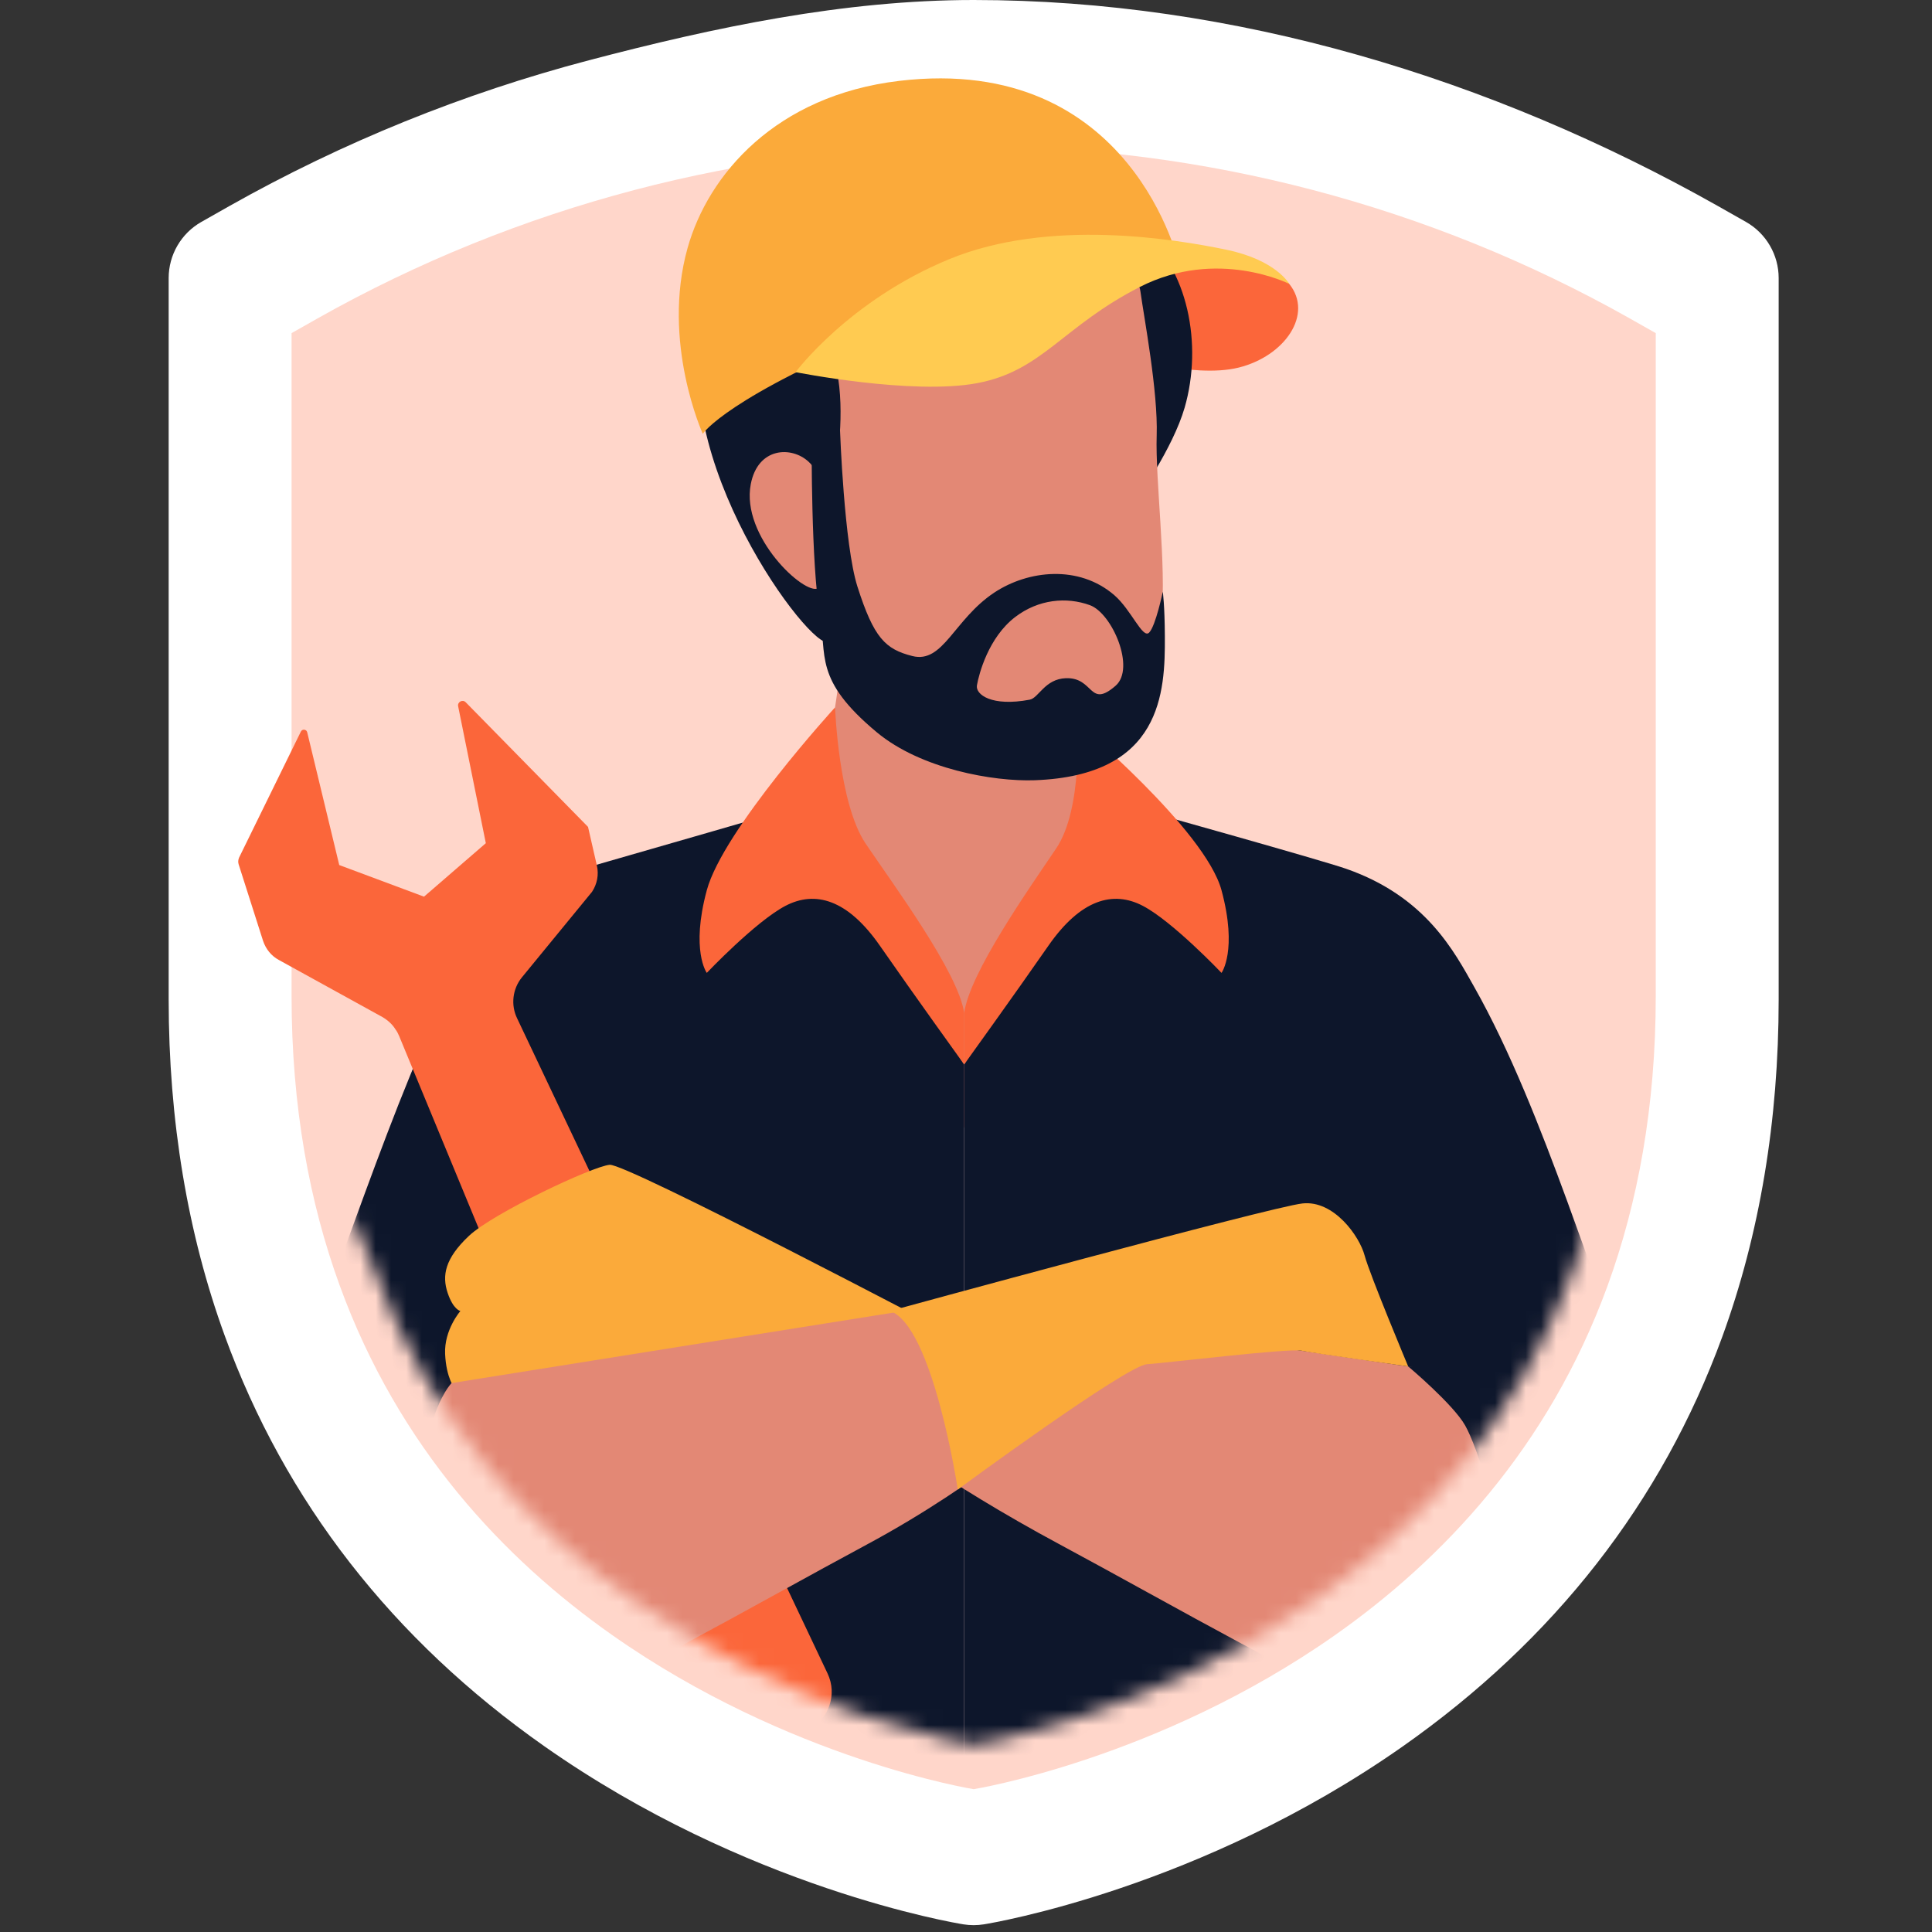 <?xml version="1.0" encoding="UTF-8"?> <svg xmlns="http://www.w3.org/2000/svg" width="126" height="126" viewBox="0 0 126 126" fill="none"><rect x="0" y="0" width="126" height="126" fill="#333333" stroke="none"/><path d="M63.499 125.554C63.276 125.554 63.054 125.536 62.833 125.501C62.261 125.409 48.669 123.147 35.485 113.875C25.594 106.919 18.587 97.918 14.66 87.12C12.232 80.454 11 73.072 11 65.179V18.135C11 16.618 11.816 15.219 13.135 14.471L14.968 13.433C22.33 9.282 30.214 6.086 38.41 3.93C46.587 1.781 55.028 0 63.5 0C80.466 0 97.245 5.096 112.024 13.429L113.864 14.471C115.184 15.219 116 16.619 116 18.135V65.179C116 73.084 114.763 80.486 112.323 87.178C108.382 97.963 101.365 106.956 91.465 113.909C78.297 123.147 64.739 125.409 64.168 125.5C63.946 125.536 63.723 125.554 63.499 125.554Z" fill="white"></path><path d="M107.984 21.726V64.946C107.984 72.208 106.803 78.477 104.831 83.883C100.976 94.436 94.091 101.705 87.032 106.662C75.494 114.758 63.499 116.686 63.499 116.686C63.499 116.686 51.476 114.758 39.924 106.633C32.865 101.669 25.994 94.392 22.153 83.833C20.189 78.441 19.015 72.186 19.015 64.946V21.726L20.703 20.77C27.233 17.088 34.183 14.283 41.373 12.392C48.57 10.5 56.005 9.536 63.499 9.536C78.494 9.536 93.236 13.406 106.296 20.77L107.984 21.726Z" fill="#FFD6CA"></path><path d="M105.589 23.955V64.848C105.589 71.719 104.471 77.65 102.606 82.766C98.958 92.75 92.444 99.627 85.765 104.318C74.848 111.977 63.499 113.801 63.499 113.801C63.499 113.801 52.123 111.977 41.193 104.29C34.514 99.593 28.014 92.708 24.379 82.717C22.521 77.615 21.41 71.698 21.41 64.847V23.954L23.008 23.049C29.186 19.565 35.762 16.912 42.565 15.122C49.374 13.332 56.409 12.42 63.499 12.42C77.687 12.42 91.634 16.082 103.991 23.049L105.589 23.955Z" fill="#FFD6CA"></path><mask id="mask0_332_8587" style="mask-type:luminance" maskUnits="userSpaceOnUse" x="14" y="2" width="92" height="112"><path d="M105.589 23.955V64.848C105.589 71.719 104.471 77.65 102.606 82.766C98.958 92.75 92.444 99.627 85.765 104.318C74.848 111.977 63.5 113.801 63.5 113.801C63.5 113.801 52.123 111.977 41.193 104.29C34.514 99.593 28.014 92.708 24.379 82.717C22.521 77.615 14.534 64.442 14.534 64.442L14.32 27.665L21.41 28.111V23.954L23.007 23.049C29.186 19.565 34.903 8.57 41.705 6.78C48.514 4.99 56.409 2.164 63.499 2.164C77.687 2.164 91.634 16.082 103.991 23.049L105.589 23.955Z" fill="white"></path></mask><g mask="url(#mask0_332_8587)"><path d="M51.384 52.757C52.243 52.52 53.135 51.888 53.401 51.38C54.375 49.517 56.505 29.652 56.505 29.652L68.788 34.724C68.788 34.724 70.024 51.513 72.001 52.215C72.791 52.494 73.672 52.776 74.615 53.055L74.626 53.058C75.917 53.44 78.719 54.167 78.719 54.167V73.665L44.888 73.369L43.753 55.857C46.176 55.336 51.384 52.757 51.384 52.757Z" fill="#E38875"></path><path d="M51.037 52.895C51.037 52.895 42.336 55.419 37.704 56.744C33.534 57.937 32.382 58.519 29.962 63.111C25.552 71.481 21.65 84.727 18.889 90.558C15.343 98.044 16.289 104.427 15.816 107.027C15.343 109.627 25.128 111.773 25.128 111.773L30.944 109.725V118.137H62.879V69.42C62.879 69.42 56.993 59.986 54.251 57.859C51.51 55.732 51.037 52.895 51.037 52.895Z" fill="#0D162B"></path><path d="M74.722 52.895C74.722 52.895 86.122 56.078 87.782 56.656C92.998 58.474 94.837 62.051 96.159 64.392C100.81 72.63 104.109 84.728 106.871 90.558C110.416 98.045 109.471 104.427 109.944 107.027C110.417 109.627 96.562 112.418 96.562 112.418L94.815 94.263V118.137H62.88V69.42C62.88 69.42 68.766 59.987 71.508 57.859C74.249 55.732 74.722 52.895 74.722 52.895Z" fill="#0D162B"></path><path d="M62.88 66.071C62.526 63.449 58.217 57.632 56.45 55.01C54.683 52.389 54.461 46.133 54.461 46.133C54.461 46.133 47.155 54.129 46.095 58.061C45.035 61.993 46.095 63.449 46.095 63.449C46.095 63.449 49.275 60.1 51.218 59.081C53.162 58.061 55.282 58.644 57.402 61.702C59.523 64.76 62.879 69.42 62.879 69.42V66.071H62.88Z" fill="#FB663A"></path><path d="M62.88 66.071C63.233 63.449 67.117 57.95 68.884 55.329C70.651 52.707 70.248 47.139 70.248 47.139C70.248 47.139 78.604 54.129 79.664 58.061C80.724 61.993 79.664 63.449 79.664 63.449C79.664 63.449 76.484 60.1 74.54 59.081C72.597 58.061 70.476 58.644 68.357 61.702C66.236 64.76 62.88 69.42 62.88 69.42V66.071Z" fill="#FB663A"></path><path d="M53.968 109.132L33.725 66.413C33.301 65.542 33.426 64.497 34.034 63.745L38.61 58.163C38.941 57.662 39.065 57.046 38.927 56.45L38.351 53.933L38.354 53.932L30.373 45.8C30.17 45.593 29.822 45.777 29.879 46.061L31.684 54.99L27.653 58.478L22.125 56.416L20.034 47.752C19.986 47.558 19.713 47.527 19.622 47.711L15.592 55.93C15.531 56.079 15.516 56.232 15.567 56.38L17.157 61.363C17.337 61.896 17.694 62.344 18.19 62.609L24.933 66.325C25.292 66.535 25.583 66.796 25.794 67.136C25.896 67.273 25.967 67.413 26.031 67.566L44.937 113.296C45.528 114.728 47.182 115.386 48.573 114.778L48.688 114.729L52.676 112.813C54.05 112.166 54.629 110.512 53.968 109.132Z" fill="#FB663A"></path><path d="M62.204 87.092C62.204 87.092 40.876 75.872 39.763 75.965C38.65 76.058 32.159 79.117 30.583 80.601C29.007 82.085 28.821 83.198 29.192 84.311C29.563 85.424 30.026 85.5 30.026 85.5C30.026 85.5 28.96 86.722 29.029 88.298C29.098 89.874 29.655 90.558 29.655 90.558C29.655 90.558 28.683 91.068 29.026 93.068C29.369 95.068 30.944 97.142 30.944 97.142L62.204 87.092Z" fill="#FBAA3A"></path><path d="M90.558 111.773C86.47 110.476 76.234 104.546 69.157 100.748C61.435 96.603 56.95 93.067 56.95 93.067C56.95 93.067 57.428 85.839 61.823 84.717C61.823 84.717 92.657 89.219 93.698 89.393C94.725 89.564 99.247 93.033 100.275 97.991C101.287 102.875 99.319 107.457 99.319 107.457L90.558 111.773Z" fill="#E38875"></path><path d="M91.837 89.113C93.357 89.137 98.031 89.143 101.55 92.655C104.896 95.996 106.025 102.097 106.877 105.06C107.718 107.986 105.939 109.664 105.291 110.329C104.638 111.001 100.018 111.991 96.56 112.417C92.925 112.865 90.558 111.773 90.558 111.773C90.558 111.773 96.708 106.646 97.441 103.104C98.166 99.598 96.33 94.329 95.551 92.959C94.764 91.572 91.837 89.113 91.837 89.113Z" fill="#0D162B"></path><path d="M35.102 111.773C39.19 110.476 49.426 104.546 56.502 100.748C64.224 96.603 69.187 91.944 69.187 91.944C69.187 91.944 68.231 85.839 63.836 84.717C63.836 84.717 30.491 90.029 29.449 90.202C28.423 90.373 26.413 93.032 25.385 97.99C24.372 102.875 26.34 107.456 26.34 107.456L35.102 111.773Z" fill="#E38875"></path><path d="M29.449 90.203C27.994 90.194 27.54 90.79 23.974 94.325C20.628 97.666 19.634 102.097 18.782 105.061C17.941 107.987 19.72 109.665 20.367 110.33C21.021 111.002 25.641 111.991 29.099 112.418C32.733 112.866 35.101 111.774 35.101 111.774C35.101 111.774 28.951 106.647 28.218 103.104C27.493 99.599 27.72 94.306 28.175 92.796C28.749 90.896 29.449 90.203 29.449 90.203Z" fill="#0D162B"></path><path d="M62.464 97.141C62.464 97.141 60.855 86.461 58.043 85.499C58.043 85.499 82.815 78.723 84.941 78.486C87 78.256 88.667 80.638 88.996 81.875C89.322 83.106 91.837 89.113 91.837 89.113C91.837 89.113 85.703 88.261 84.881 88.089C84.048 87.916 76.143 88.882 74.806 88.97C73.442 89.059 62.464 97.141 62.464 97.141Z" fill="#FBAA3A"></path><path d="M72.892 23.142C72.892 23.142 77.782 24.718 80.785 23.972C83.788 23.226 85.68 20.499 84.08 18.514C82.48 16.528 76.715 16.024 70.262 18.843L72.892 23.142Z" fill="#FB663A"></path><path d="M74.457 15.082C77.446 17.486 78.458 22.441 77.259 26.586C76.487 29.25 74.145 32.533 74.145 32.533C74.145 32.533 71.704 23.321 70.178 20.087C68.652 16.852 66.17 12.614 66.17 12.614L74.457 15.082Z" fill="#0D162B"></path><path d="M69.027 14.275C70.905 15.246 74.149 17.337 74.375 19.002C74.601 20.666 75.531 25.526 75.436 28.408C75.341 31.29 76.08 36.873 75.753 40.247C75.426 43.621 75.33 47.087 70.912 49.268C66.831 51.283 62.057 48.776 58.681 46.649C54.754 44.174 53.252 41.928 53.23 34.738C53.23 34.738 50.284 21.626 50.924 19.617C52.478 14.734 62.512 16.448 65.346 15.926C68.181 15.403 69.027 14.275 69.027 14.275Z" fill="#E38875"></path><path d="M51.981 19.268C51.078 20.866 54.269 22.698 54.565 24.121C55.157 26.966 54.533 30.331 54.533 30.331L53.556 33.108C53.556 33.108 55.065 38.818 54.112 41.745C53.593 43.338 43.784 30.69 45.825 21.622C46.998 16.412 50.699 15.748 50.699 15.748C51.304 10.405 53.624 8.159 64.019 8.056C74.415 7.953 75.184 15.985 74.569 17.011C73.955 18.036 69.092 18.493 66.375 18.755C56.415 19.715 58.855 18.021 54.883 17.467C54.037 17.35 52.884 17.67 51.981 19.268Z" fill="#0D162B"></path><path d="M54.107 34.034C54.107 34.034 54.042 31.326 52.731 30.11C51.625 29.084 49.426 29.158 48.963 31.578C48.309 34.99 52.475 38.842 53.353 38.367L54.107 34.034Z" fill="#E38875"></path><path d="M75.834 38.592C75.834 38.592 75.371 40.824 74.944 41.256C74.517 41.688 73.786 39.773 72.665 38.809C70.359 36.825 67.06 37.181 64.846 38.646C62.211 40.391 61.514 43.295 59.501 42.785C57.743 42.34 56.99 41.613 55.919 38.254C55.051 35.529 54.784 28.057 54.784 28.057L52.934 28.803C52.934 28.803 52.894 36.842 53.469 40.07C53.948 42.752 53.036 44.305 57.181 47.756C60.062 50.154 64.796 50.983 67.486 50.885C75.79 50.582 75.989 45.139 75.969 41.501C75.959 39.447 75.834 38.592 75.834 38.592ZM67.157 45.631C64.674 46.101 63.608 45.295 63.713 44.694C63.843 43.952 64.466 41.571 66.21 40.239C67.724 39.083 69.552 38.91 71.084 39.469C72.532 39.998 74.073 43.579 72.755 44.724C71.014 46.237 71.363 44.164 69.511 44.23C68.141 44.281 67.738 45.521 67.157 45.631Z" fill="#0D162B"></path><path d="M45.834 28.291C45.834 28.291 47.374 25.887 58.274 21.433C66.978 17.877 76.916 17.298 76.916 17.298C76.916 17.298 73.878 3.462 58.642 5.275C50.596 6.232 46.187 11.383 44.843 16.171C43.116 22.327 45.834 28.291 45.834 28.291Z" fill="#FBAA3A"></path><path d="M51.888 24.27C51.888 24.27 55.359 19.598 61.905 16.903C68.45 14.207 76.695 15.607 79.964 16.282C83.234 16.958 84.08 18.514 84.08 18.514C84.08 18.514 79.385 16.141 74.342 18.712C69.298 21.284 67.99 24.181 63.746 24.985C59.502 25.789 51.888 24.27 51.888 24.27Z" fill="#FFCB51"></path></g></svg> 